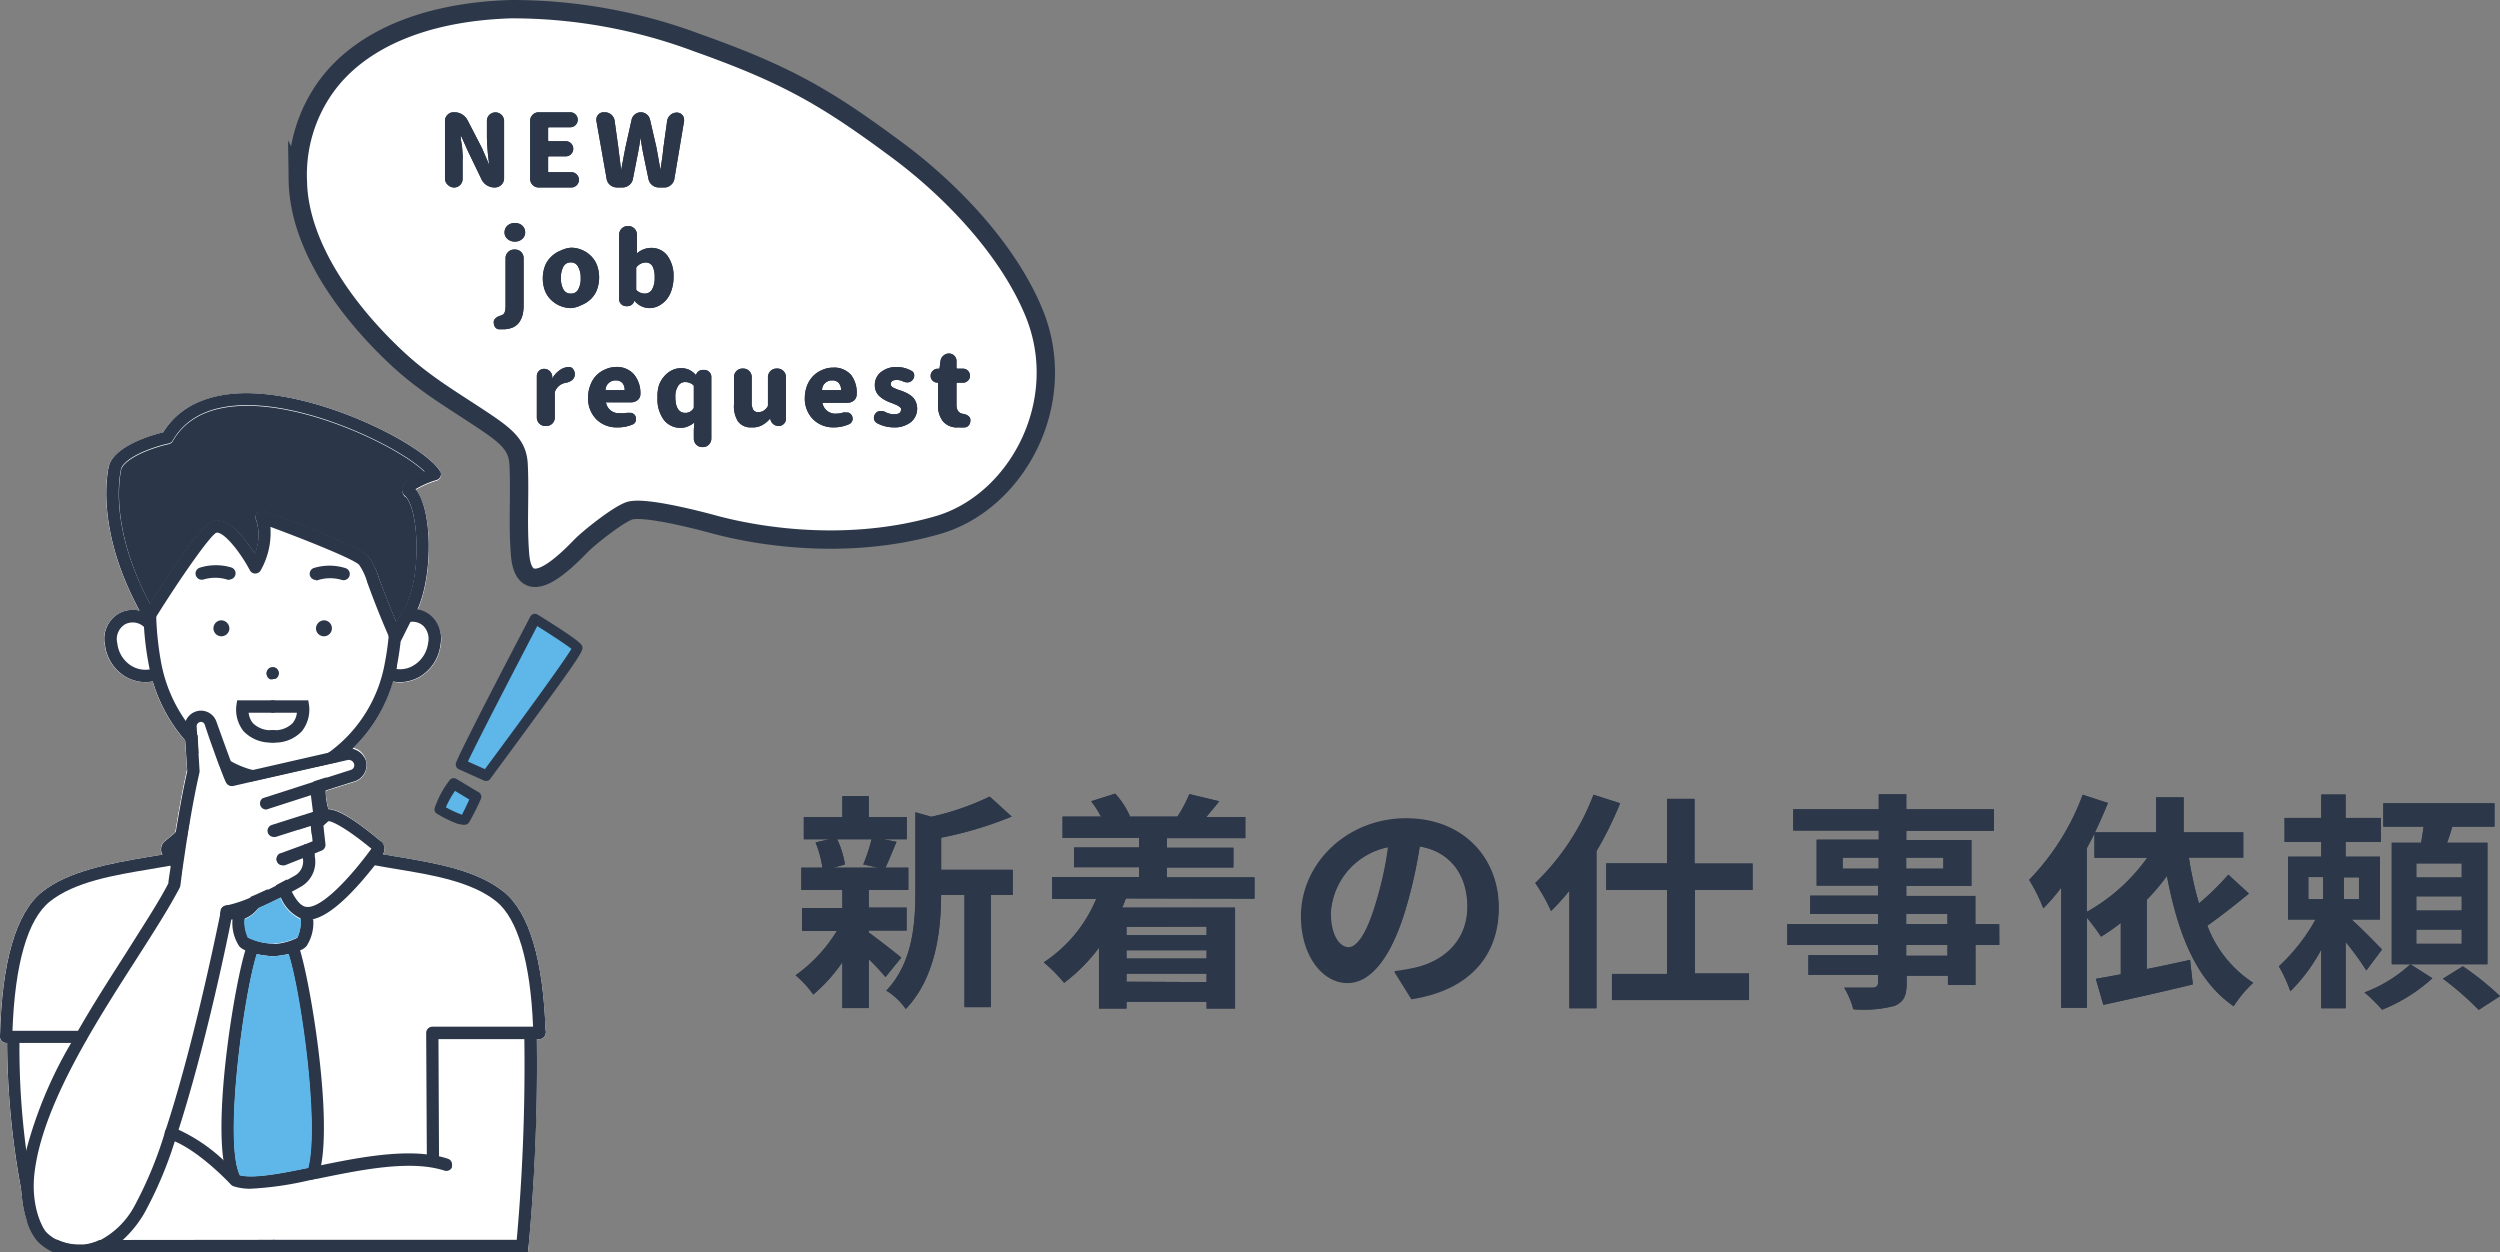 <svg xmlns="http://www.w3.org/2000/svg" viewBox="0 0 272.48 136.47"><rect x="0" y="0" width="272.48" height="136.47" fill="#808080" stroke="none"/><defs><style>.cls-1{fill:#2c384a;}.cls-2,.cls-4{fill:#fff;}.cls-2{fill-rule:evenodd;}.cls-3{fill:none;stroke:#2c384a;stroke-miterlimit:10;stroke-width:2px;}.cls-5{fill:#2b3749;}.cls-6{fill:#5eb7e8;}</style></defs><g id="レイヤー_2" data-name="レイヤー 2"><g id="レイヤー_1-2" data-name="レイヤー 1"><path class="cls-1" d="M94.69,101.64c.89.63,3,2.28,3.54,2.73l-1.72,2.12a24.09,24.09,0,0,0-1.82-1.95v5.33H91.81v-5a17.82,17.82,0,0,1-3.17,3.53,10.71,10.71,0,0,0-1.93-2.1,16.36,16.36,0,0,0,4.5-4.83h-3.8v-2.5h4.4V97H87.34V94.57h2.3a11.65,11.65,0,0,0-.75-2.75l1.52-.35h-2.8V89.05h4.2V86.77h2.88v2.28h4.14v2.42H96.26l1.45.28c-.45,1.07-.85,2.07-1.2,2.82H99V97H94.69v1.92h4.12v2.5H94.69ZM91.24,91.47a10,10,0,0,1,.85,2.75l-1.25.35h4.89l-1.64-.35A19.28,19.28,0,0,0,95,91.47Zm19.14,6.07H108v12.23h-2.88V97.54h-2.55c0,3.73-.55,9-3.85,12.43a6.85,6.85,0,0,0-2.12-2c2.87-3,3.17-7.3,3.17-10.75V88.55l1.73.47a28.85,28.85,0,0,0,6.37-2.2L110.26,89a40.82,40.82,0,0,1-7.68,2.3v3.5h7.8Z"/><path class="cls-1" d="M122.71,97.92c-.13.35-.25.67-.4,1h12.3v11h-3.1v-.73h-8.73v.73h-3v-6.63a18.91,18.91,0,0,1-3.8,3.83,16.69,16.69,0,0,0-2.22-2.23,15.22,15.22,0,0,0,5.72-6.92h-4.8V95.59h9.47V94.52h-7.09V92.37h7.09V91.32h-8.34V89H120a10.77,10.77,0,0,0-1.07-1.67l2.62-.83a9.41,9.41,0,0,1,1.6,2.45L123,89h5.5l-.17,0a13.88,13.88,0,0,0,1.3-2.45l3.25.78c-.5.65-1,1.22-1.4,1.72h4.25v2.3h-8.55v1.05h7.25v2.15h-7.25v1.07h9.55v2.33Zm.07,3.1v.9h8.73V101Zm8.73,2.55h-8.73v.9h8.73Zm0,3.47v-.92h-8.73V107Z"/><path class="cls-1" d="M153.83,108.92l-1.87-3a19,19,0,0,0,2.32-.4c3.2-.75,5.7-3.05,5.7-6.7,0-3.45-1.87-6-5.25-6.59a49.9,49.9,0,0,1-1.5,6.77c-1.5,5-3.64,8.15-6.37,8.15s-5.07-3-5.07-7.28c0-5.77,5-10.69,11.47-10.69,6.2,0,10.1,4.3,10.1,9.74C163.36,104.22,160.13,107.94,153.83,108.92Zm-6.87-5.6c1,0,2-1.58,3-4.95a37.41,37.41,0,0,0,1.32-6.05A7.86,7.86,0,0,0,145,99.57C145,102.09,146,103.32,147,103.32Z"/><path class="cls-1" d="M176.58,87.55A40,40,0,0,1,174,92.77v17.12h-2.95V97.07a24.27,24.27,0,0,1-2,2.22,19.23,19.23,0,0,0-1.72-3.05,26.25,26.25,0,0,0,6.35-9.62ZM184.73,97v9.1h5.9V109H175.69v-2.85h6V97h-6.62v-2.9h6.62V87.07h3v7.05h6.33V97Z"/><path class="cls-1" d="M217.91,103h-2.6v4.35h-3v-1h-4.5v.78c0,1.47-.35,2.07-1.32,2.5A13.35,13.35,0,0,1,202,110a9,9,0,0,0-1-2.35c1.2,0,2.67,0,3.07,0s.63-.17.63-.62v-.78h-7.6v-2.15h7.6V103h-9.9v-2.28h9.9V99.62h-7.4v-2h7.4v-1.1H198v-5h6.77v-1h-9.32V88.2h9.32V86.57h3V88.2h9.55v2.35h-9.55v1h7.1v5h-7.1v1.1h7.53v3.07h2.6Zm-13.15-8.32v-1.2h-3.92v1.2Zm3-1.2v1.2h4.05v-1.2Zm0,7.24h4.5V99.62h-4.5Zm4.5,2.28h-4.5v1.17h4.5Z"/><path class="cls-1" d="M245.11,97.39c-1.45,1.2-3.1,2.5-4.53,3.5a12.78,12.78,0,0,0,5,6.23,13.11,13.11,0,0,0-2.13,2.55c-4.07-2.8-6.07-7.88-7.27-14.2a22.9,22.9,0,0,1-2.2,2.6v7.55c1.52-.3,3.15-.65,4.72-1l.3,2.67c-3.4.83-7,1.63-9.75,2.23l-.82-2.83c.8-.15,1.72-.3,2.72-.5v-5.6a23.11,23.11,0,0,1-2.15,1.5,25.39,25.39,0,0,0-1.54-2.07v9.82h-2.8V96.74A21.82,21.82,0,0,1,222.71,99a19.08,19.08,0,0,0-1.55-3.1A26.51,26.51,0,0,0,227,86.62l2.75.9c-.42,1-.9,2.13-1.42,3.2H235V86.9h3v3.82h6.5v2.75h-5.93a38.51,38.51,0,0,0,1.1,5,29,29,0,0,0,3.2-3.14Zm-17.67,2a20.12,20.12,0,0,0,6.59-5.9h-5.75V90.85c-.27.55-.55,1.07-.84,1.6Z"/><path class="cls-1" d="M257.91,105.77a30.94,30.94,0,0,0-2.25-3.1v7.22H253v-6.4a19,19,0,0,1-3.37,4.55,15.93,15.93,0,0,0-1.25-2.72,20.37,20.37,0,0,0,4-5.1h-3V93.37H253v-1.6h-4V89.15h4V86.6h2.65v2.55h3.85v2.62h-3.85v1.6h3.75v6.85h-3.1c1.12,1,2.85,2.77,3.32,3.27ZM251.59,98h1.62V95.59h-1.62Zm5.52-2.38h-1.65V98h1.65Zm8,11a18.26,18.26,0,0,1-5.48,3.43,17.13,17.13,0,0,0-1.92-1.88,15.3,15.3,0,0,0,5-3.07Zm6-1.52H260.68V91.85h3.2c.1-.58.2-1.18.28-1.75h-4.4V87.55h12.12V90.1h-4.6c-.17.6-.37,1.2-.57,1.75h4.4Zm-2.8-11h-4.95v1.54h4.95Zm0,3.59h-4.95v1.55h4.95Zm0,3.63h-4.95v1.55h4.95Zm.12,4a32.09,32.09,0,0,1,4.05,3.25l-2.32,1.5a33.07,33.07,0,0,0-3.9-3.4Z"/><path class="cls-1" d="M94.69,101.64c.89.63,3,2.28,3.54,2.73l-1.72,2.12a24.09,24.09,0,0,0-1.82-1.95v5.33H91.81v-5a17.82,17.82,0,0,1-3.17,3.53,10.71,10.71,0,0,0-1.93-2.1,16.36,16.36,0,0,0,4.5-4.83h-3.8v-2.5h4.4V97H87.34V94.57h2.3a11.39,11.39,0,0,0-.75-2.75l1.52-.35h-2.8V89.05h4.2V86.77h2.88v2.28h4.14v2.42H96.26l1.45.28c-.45,1.07-.85,2.07-1.2,2.82H99V97H94.69v1.92h4.12v2.5H94.69ZM91.24,91.47a10,10,0,0,1,.85,2.75l-1.25.35h4.89l-1.64-.35A19.28,19.28,0,0,0,95,91.47Zm19.14,6.07H108v12.23h-2.88V97.54h-2.55c0,3.73-.55,9-3.85,12.43a6.85,6.85,0,0,0-2.12-2c2.87-3,3.17-7.3,3.17-10.75V88.52l1.75.5a28.47,28.47,0,0,0,6.35-2.2L110.26,89a40.82,40.82,0,0,1-7.68,2.3v3.5h7.8Z"/><path class="cls-1" d="M122.71,97.92c-.13.35-.25.67-.4,1h12.3v11h-3.1v-.73h-8.73v.73h-3v-6.63a18.91,18.91,0,0,1-3.8,3.83,16.69,16.69,0,0,0-2.22-2.23,15.22,15.22,0,0,0,5.72-6.92h-4.8V95.59h9.47V94.52h-7.09V92.37h7.09V91.32h-8.34V89H120a10.77,10.77,0,0,0-1.07-1.67l2.62-.83a8.94,8.94,0,0,1,1.6,2.45L123,89h5.5l-.17,0a13.88,13.88,0,0,0,1.3-2.45l3.25.78c-.5.65-1,1.22-1.4,1.72h4.25v2.3h-8.55v1.05h7.25v2.15h-7.25v1.07h9.55v2.33Zm.07,3.1v.9h8.73V101Zm8.73,2.55h-8.73v.9h8.73Zm0,3.47v-.92h-8.73V107Z"/><path class="cls-1" d="M152,105.84a22.26,22.26,0,0,0,2.3-.4c3.17-.75,5.62-3,5.62-6.62,0-3.43-1.85-6-5.17-6.55A53.6,53.6,0,0,1,153.23,99c-1.47,5-3.62,8.05-6.32,8.05s-5-3-5-7.2c0-5.69,5-10.59,11.4-10.59,6.12,0,10,4.27,10,9.67,0,5.2-3.2,8.9-9.45,9.85ZM150,98.34a38.87,38.87,0,0,0,1.33-6,7.75,7.75,0,0,0-6.27,7.17c0,2.5,1,3.72,1.92,3.72S149,101.69,150,98.34Z"/><path class="cls-1" d="M176.58,87.55A40,40,0,0,1,174,92.77v17.12h-2.95V97.07a24.27,24.27,0,0,1-2,2.22,19.23,19.23,0,0,0-1.72-3.05,26.25,26.25,0,0,0,6.35-9.62ZM184.73,97v9.1h5.9V109H175.69v-2.85h6V97h-6.62v-2.9h6.62V87.07h3v7.05h6.33V97Z"/><path class="cls-1" d="M217.91,103h-2.6v4.35h-3v-1h-4.5v.78c0,1.47-.35,2.07-1.32,2.5A13.35,13.35,0,0,1,202,110a9,9,0,0,0-1-2.35c1.2,0,2.67,0,3.07,0s.63-.17.63-.62v-.78h-7.6v-2.15h7.6V103h-9.9v-2.28h9.9V99.62h-7.4v-2h7.4v-1.1H198v-5h6.77v-1h-9.32V88.2h9.32V86.57h3V88.2h9.55v2.35h-9.55v1h7.1v5h-7.1v1.1h7.53v3.07h2.6Zm-13.15-8.32v-1.2h-3.92v1.2Zm3-1.2v1.2h4.05v-1.2Zm0,7.24h4.5V99.62h-4.5Zm4.5,2.28h-4.5v1.17h4.5Z"/><path class="cls-1" d="M245.11,97.39c-1.45,1.2-3.1,2.5-4.53,3.5a12.78,12.78,0,0,0,5,6.23,13.11,13.11,0,0,0-2.13,2.55c-4.07-2.8-6.07-7.88-7.27-14.2a22.9,22.9,0,0,1-2.2,2.6v7.55c1.52-.3,3.15-.65,4.72-1l.3,2.67c-3.37.83-7,1.63-9.75,2.23l-.82-2.83c.8-.15,1.72-.3,2.72-.5v-5.6a23.11,23.11,0,0,1-2.15,1.5,25.39,25.39,0,0,0-1.54-2.07v9.82h-2.8V96.74A21.82,21.82,0,0,1,222.71,99a19.08,19.08,0,0,0-1.55-3.1A26.51,26.51,0,0,0,227,86.62l2.75.9c-.42,1-.9,2.13-1.42,3.2H235V86.9h3v3.82h6.5v2.75h-5.93a38.51,38.51,0,0,0,1.1,5,29,29,0,0,0,3.2-3.14Zm-17.67,2a20.12,20.12,0,0,0,6.59-5.9h-5.75V90.85c-.27.55-.55,1.07-.84,1.6Z"/><path class="cls-1" d="M257.91,105.77a30.94,30.94,0,0,0-2.25-3.1v7.22H253v-6.4a19,19,0,0,1-3.37,4.55,15.93,15.93,0,0,0-1.25-2.72,20.37,20.37,0,0,0,4-5.1h-3V93.37H253v-1.6h-4V89.15h4V86.6h2.65v2.55h3.85v2.62h-3.85v1.6h3.75v6.85h-3.1c1.12,1,2.85,2.77,3.32,3.27ZM251.59,98h1.62V95.59h-1.62Zm5.52-2.38h-1.65V98h1.65Zm8,11a18.26,18.26,0,0,1-5.48,3.43,17.13,17.13,0,0,0-1.92-1.88,15.3,15.3,0,0,0,5-3.07Zm6-1.52H260.68V91.85h3.2c.1-.58.2-1.18.28-1.75h-4.4V87.55h12.12V90.1h-4.6c-.17.6-.37,1.2-.57,1.75h4.4Zm-2.8-11h-4.95v1.54h4.95Zm0,3.59h-4.95v1.55h4.95Zm0,3.63h-4.95v1.55h4.95Zm.12,4a32.09,32.09,0,0,1,4.05,3.25l-2.32,1.5a33.07,33.07,0,0,0-3.9-3.4Z"/><path class="cls-2" d="M55.69,1A57.57,57.57,0,0,1,76.05,4.68c9.89,3.51,14.19,6.08,21.83,11.75,5.61,4.17,12,10.68,14.88,17.8,3.9,9.76-2,20.54-10.55,23-11.39,3.28-22.16.53-24.35-.06-1.31-.36-7.5-2-9.22-1.51-1.26.4-4.52,3-5.33,3.85-2.08,2.14-6.22,6.11-6.63.89-.27-3.4,0-6.28-.15-9.69-.08-2-1.06-3-3.64-4.73-3.2-2.15-6.33-3.94-9.24-6.59-5.06-4.61-11.08-12.1-11.19-19.73a16.43,16.43,0,0,1,3.1-10.25C39,4.67,45.69,1.31,55.69,1"/><path class="cls-3" d="M55.69,1A57.57,57.57,0,0,1,76.05,4.68c9.89,3.51,14.19,6.08,21.83,11.75,5.61,4.17,12,10.68,14.88,17.8,3.9,9.76-2,20.54-10.55,23-11.39,3.28-22.16.53-24.35-.06-1.31-.36-7.5-2-9.22-1.51-1.26.4-4.52,3-5.33,3.85-2.08,2.14-6.22,6.11-6.63.89-.27-3.4,0-6.28-.15-9.69-.08-2-1.06-3-3.64-4.73-3.2-2.15-6.33-3.94-9.24-6.59-5.06-4.61-11.08-12.1-11.19-19.73a16.43,16.43,0,0,1,3.1-10.25C39,4.67,45.69,1.31,55.69,1Z"/><path class="cls-1" d="M48.5,19.49V13.18a.9.9,0,0,1,.27-.66.87.87,0,0,1,.66-.28h.13a1.49,1.49,0,0,1,.8.23,1.59,1.59,0,0,1,.58.6l1.6,3.09L53.33,18s0,0,0,0,0,0,0,0a25.29,25.29,0,0,1-.26-3V13.18a.9.9,0,0,1,.27-.66.94.94,0,0,1,1.6.66v6.31a1,1,0,0,1-.94.94h-.13a1.55,1.55,0,0,1-1.36-.83L51,16.47l-.79-1.76a0,0,0,0,0,0,0,0,0,0,0,0,0,0c0,.12,0,.41.09.88s.09.87.12,1.2,0,.63,0,.92v1.78a.93.93,0,0,1-1.6.66A.9.9,0,0,1,48.5,19.49Z"/><path class="cls-1" d="M58.71,20.43a.87.87,0,0,1-.66-.28.9.9,0,0,1-.27-.66V13.18a.9.9,0,0,1,.27-.66.87.87,0,0,1,.66-.28h3.45a.78.78,0,0,1,.57.24.8.8,0,0,1,.24.58.82.82,0,0,1-.81.81H59.85a.1.1,0,0,0-.11.11v1.3a.1.1,0,0,0,.11.11h1.82a.78.78,0,0,1,.57.24.81.81,0,0,1,.24.59.82.82,0,0,1-.81.82H59.85a.1.1,0,0,0-.11.11v1.52c0,.07,0,.1.11.1h2.42a.78.78,0,0,1,.58.24.82.82,0,0,1,0,1.18.78.78,0,0,1-.58.24Z"/><path class="cls-1" d="M67.23,20.43a1.12,1.12,0,0,1-.72-.26,1.07,1.07,0,0,1-.39-.67L65,13.17c0-.06,0-.12,0-.17a.72.72,0,0,1,.19-.48.73.73,0,0,1,.59-.28h.15a1.06,1.06,0,0,1,.7.26,1.09,1.09,0,0,1,.36.67l.39,2.8.32,2.58,0,0s0,0,0,0c.15-.82.31-1.68.49-2.58l.65-2.92a1,1,0,0,1,.36-.58,1,1,0,0,1,.65-.23,1,1,0,0,1,.64.23,1,1,0,0,1,.36.58L71.53,16c.06.31.15.77.25,1.36s.18,1,.22,1.21a0,0,0,0,0,0,0s0,0,0,0c0-.33.1-.79.18-1.38s.11-1,.14-1.19l.39-2.8a1.07,1.07,0,0,1,1.07-.93.78.78,0,0,1,.6.28.79.79,0,0,1,.18.5.76.76,0,0,1,0,.15L73.5,19.5a1.06,1.06,0,0,1-.38.66,1,1,0,0,1-.71.27h-.6a1.12,1.12,0,0,1-.73-.26,1.14,1.14,0,0,1-.4-.66l-.55-2.65c-.13-.62-.23-1.25-.31-1.87,0,0,0,0,0,0a0,0,0,0,0,0,0c-.15,1-.26,1.59-.32,1.87l-.52,2.65a1.09,1.09,0,0,1-.4.66,1.12,1.12,0,0,1-.72.26Z"/><path class="cls-1" d="M54.79,35.89l-.4,0a.57.57,0,0,1-.46-.29.83.83,0,0,1-.11-.4.68.68,0,0,1,0-.19.54.54,0,0,1,.19-.31,1.18,1.18,0,0,1,.3-.21l.4-.15c.26-.09.39-.4.39-.94V28.13a.94.94,0,0,1,.28-.66.9.9,0,0,1,.66-.27h.1a.9.9,0,0,1,.66.27.93.93,0,0,1,.27.66v5.18a4.22,4.22,0,0,1-.11,1,2.65,2.65,0,0,1-.37.82,1.79,1.79,0,0,1-.72.57A2.86,2.86,0,0,1,54.79,35.89Zm1.33-9.56a1.16,1.16,0,0,1-.81-.29.91.91,0,0,1-.32-.71,1,1,0,0,1,.32-.74,1.16,1.16,0,0,1,.81-.28,1.13,1.13,0,0,1,.8.28,1,1,0,0,1,.32.74.91.91,0,0,1-.32.71A1.14,1.14,0,0,1,56.12,26.33Z"/><path class="cls-1" d="M62.23,33.58a3.14,3.14,0,0,1-2.13-.86,2.87,2.87,0,0,1-.69-1,3.93,3.93,0,0,1,0-2.76,2.87,2.87,0,0,1,.69-1,2.92,2.92,0,0,1,1-.64A3,3,0,0,1,62.23,27a2.93,2.93,0,0,1,1.14.22,3,3,0,0,1,1,.64,2.85,2.85,0,0,1,.68,1,3.93,3.93,0,0,1,0,2.76,2.85,2.85,0,0,1-.68,1,3.16,3.16,0,0,1-1,.63A2.94,2.94,0,0,1,62.23,33.58Zm0-1.58a.85.85,0,0,0,.79-.45,2.39,2.39,0,0,0,.27-1.25A2.44,2.44,0,0,0,63,29.05a.85.85,0,0,0-.79-.45.87.87,0,0,0-.8.45,2.44,2.44,0,0,0-.27,1.25,2.39,2.39,0,0,0,.27,1.25A.87.87,0,0,0,62.23,32Z"/><path class="cls-1" d="M70.74,33.58a2.14,2.14,0,0,1-1.6-.81h0s0,0,0,0l0,0a.73.73,0,0,1-.27.43.76.76,0,0,1-.48.17h-.15a.74.74,0,0,1-.54-.23.73.73,0,0,1-.22-.53V25.58a.94.94,0,0,1,.93-.94h.08a.87.87,0,0,1,.66.28.9.9,0,0,1,.27.66v1.17l0,.82a0,0,0,0,0,0,.05h0a2.35,2.35,0,0,1,1.53-.6,2.15,2.15,0,0,1,1.8.86,3.73,3.73,0,0,1,.66,2.31,4.33,4.33,0,0,1-.22,1.43,2.94,2.94,0,0,1-.59,1.08,2.88,2.88,0,0,1-.84.65A2.27,2.27,0,0,1,70.74,33.58ZM70.28,32a.91.91,0,0,0,.78-.43,2.44,2.44,0,0,0,.29-1.32A2.47,2.47,0,0,0,71.11,29a.85.85,0,0,0-.77-.39,1.32,1.32,0,0,0-.92.45.26.26,0,0,0-.08.19v2.26a.2.2,0,0,0,.09.17A1.32,1.32,0,0,0,70.28,32Z"/><path class="cls-1" d="M59.44,46.43a.9.9,0,0,1-.66-.27.93.93,0,0,1-.27-.66V41a.79.79,0,0,1,.79-.8.9.9,0,0,1,.89.79l0,.28s0,0,0,0,0,0,0,0a2.54,2.54,0,0,1,.76-.88A1.8,1.8,0,0,1,62,40h0a.55.55,0,0,1,.5.29.85.85,0,0,1,.15.48.81.81,0,0,1-.37.71,1.59,1.59,0,0,1-.67.25,1.52,1.52,0,0,0-1.14,1,.45.45,0,0,0,0,.2V45.5a.92.92,0,0,1-.93.93Z"/><path class="cls-1" d="M67.31,46.58A3.11,3.11,0,0,1,65,45.7a3.19,3.19,0,0,1-.9-2.39,3.56,3.56,0,0,1,.26-1.37A2.88,2.88,0,0,1,66,40.25,2.78,2.78,0,0,1,67.1,40a2.46,2.46,0,0,1,2,.81,3.22,3.22,0,0,1,.7,2.14.85.85,0,0,1-.3.65,1.07,1.07,0,0,1-.72.25H66.13a.1.1,0,0,0-.07,0,.06.06,0,0,0,0,.07,1.4,1.4,0,0,0,1.53,1.11A2.18,2.18,0,0,0,68.3,45a.86.86,0,0,1,.28,0l.25,0a.73.73,0,0,1,.41.32.9.9,0,0,1,.08.36.73.73,0,0,1-.08.33.6.6,0,0,1-.26.24A4,4,0,0,1,67.31,46.58ZM66,42.52s0,0,0,0a.05.05,0,0,0,.06,0H68a.09.09,0,0,0,.08,0,.14.14,0,0,0,0-.07,1.11,1.11,0,0,0-.26-.73,1,1,0,0,0-.72-.26,1.06,1.06,0,0,0-.71.25A1,1,0,0,0,66,42.52Z"/><path class="cls-1" d="M76.55,48.73a.9.9,0,0,1-.66-.27.93.93,0,0,1-.27-.66v-.93l.06-.83a.05.05,0,0,0,0,0s0,0,0,0a2.35,2.35,0,0,1-.7.43,1.91,1.91,0,0,1-.75.16,2.28,2.28,0,0,1-1.88-.87,3.8,3.8,0,0,1-.69-2.4A4.08,4.08,0,0,1,71.82,42a3,3,0,0,1,.59-1,2.65,2.65,0,0,1,.82-.64,2.19,2.19,0,0,1,1-.23,2.08,2.08,0,0,1,.89.18,2.42,2.42,0,0,1,.74.58s0,0,0,0,0,0,0,0v0a.71.71,0,0,1,.27-.41.7.7,0,0,1,.46-.16h.18a.74.74,0,0,1,.54.23.73.73,0,0,1,.22.54V47.8a.93.93,0,0,1-.27.66.9.9,0,0,1-.66.27ZM74.68,45a1,1,0,0,0,.87-.44.28.28,0,0,0,.07-.19V42.11a.2.2,0,0,0-.09-.17,1.36,1.36,0,0,0-.88-.3.89.89,0,0,0-.74.42,2.11,2.11,0,0,0-.3,1.23C73.61,44.43,74,45,74.68,45Z"/><path class="cls-1" d="M81.9,46.58a1.67,1.67,0,0,1-1.47-.66A3.13,3.13,0,0,1,80,44.05V41.1a.93.93,0,0,1,.27-.66.9.9,0,0,1,.66-.27H81a.92.92,0,0,1,.93.93v2.7a1.63,1.63,0,0,0,.17.87.6.6,0,0,0,.55.25,1.13,1.13,0,0,0,.54-.13,1.63,1.63,0,0,0,.45-.43.32.32,0,0,0,.06-.2V41.1a.94.94,0,0,1,.28-.66.9.9,0,0,1,.66-.27h.08a.92.92,0,0,1,.94.93v4.54a.77.77,0,0,1-.23.56.79.79,0,0,1-.57.23h0a.87.87,0,0,1-.59-.22.88.88,0,0,1-.31-.55v-.07l0,0,0,0a3,3,0,0,1-.88.74A2.13,2.13,0,0,1,81.9,46.58Z"/><path class="cls-1" d="M90.9,46.58a3.11,3.11,0,0,1-2.28-.88,3.19,3.19,0,0,1-.9-2.39A3.75,3.75,0,0,1,88,41.94a3.11,3.11,0,0,1,.67-1,3.06,3.06,0,0,1,1-.64,2.78,2.78,0,0,1,1.1-.23,2.44,2.44,0,0,1,2,.81A3.18,3.18,0,0,1,93.37,43a.85.85,0,0,1-.3.65,1.07,1.07,0,0,1-.72.25H89.72a.1.1,0,0,0-.07,0,.11.11,0,0,0,0,.07,1.42,1.42,0,0,0,1.54,1.11,2.27,2.27,0,0,0,.72-.12.86.86,0,0,1,.28,0l.25,0a.71.71,0,0,1,.4.32.77.77,0,0,1,.09.36.63.63,0,0,1-.09.33.58.58,0,0,1-.25.24A4,4,0,0,1,90.9,46.58Zm-1.3-4.06s0,0,0,0a.08.08,0,0,0,.07,0h1.92a.1.1,0,0,0,.08,0,.14.14,0,0,0,0-.07,1.12,1.12,0,0,0-.27-.73.94.94,0,0,0-.71-.26,1.06,1.06,0,0,0-.71.25A1,1,0,0,0,89.6,42.52Z"/><path class="cls-1" d="M97.38,46.58a3.84,3.84,0,0,1-1.79-.46.66.66,0,0,1-.34-.59.68.68,0,0,1,.15-.43.69.69,0,0,1,.48-.3h.17a.91.91,0,0,1,.41.09,2,2,0,0,0,1,.26c.49,0,.74-.16.74-.49a.4.4,0,0,0,0-.15.42.42,0,0,0-.11-.13l-.15-.11a.71.71,0,0,0-.2-.11l-.22-.1-.27-.11-.26-.1a3.48,3.48,0,0,1-.58-.27,3,3,0,0,1-.51-.36,1.58,1.58,0,0,1-.4-.52,1.54,1.54,0,0,1-.15-.68A1.75,1.75,0,0,1,96,40.57,2.65,2.65,0,0,1,97.71,40a3.31,3.31,0,0,1,1.62.41.53.53,0,0,1,.31.44.52.52,0,0,1,0,.11.6.6,0,0,1-.16.42.67.67,0,0,1-.48.29.57.57,0,0,1-.18,0,1,1,0,0,1-.4-.1,1.59,1.59,0,0,0-.66-.16c-.45,0-.67.15-.67.45a.5.5,0,0,0,0,.12.3.3,0,0,0,.07.1l.08.09a.36.36,0,0,0,.12.08l.15.07.18.08.18.07.21.07.21.07a6,6,0,0,1,.6.26,3.06,3.06,0,0,1,.52.36,1.42,1.42,0,0,1,.39.54A1.91,1.91,0,0,1,99.29,46,2.88,2.88,0,0,1,97.38,46.58Z"/><path class="cls-1" d="M104.46,46.58a2,2,0,0,1-1.68-.65,2.76,2.76,0,0,1-.54-1.82V41.79c0-.06,0-.09-.08-.09h0a.69.69,0,0,1-.51-.21.73.73,0,0,1-.22-.52.79.79,0,0,1,.73-.78h.13c.07,0,.12,0,.12-.11l.1-.74a.86.86,0,0,1,.31-.57.87.87,0,0,1,.61-.24.8.8,0,0,1,.58.24.78.78,0,0,1,.24.58v.72a.1.1,0,0,0,.11.11h.6a.77.77,0,0,1,.76.77.7.7,0,0,1-.23.54.73.73,0,0,1-.53.22h-.6a.1.1,0,0,0-.11.11v2.28c0,.58.22.9.65,1a1.28,1.28,0,0,1,.57.19.6.6,0,0,1,.29.41.55.55,0,0,1,0,.18.79.79,0,0,1-.11.39.64.64,0,0,1-.45.31A5.81,5.81,0,0,1,104.46,46.58Z"/><path class="cls-1" d="M48.5,19.49V13.18a.9.9,0,0,1,.27-.66.87.87,0,0,1,.66-.28h.13a1.49,1.49,0,0,1,.8.23,1.59,1.59,0,0,1,.58.6l1.6,3.09L53.33,18s0,0,0,0,0,0,0,0a25.29,25.29,0,0,1-.26-3V13.18a.9.9,0,0,1,.27-.66.94.94,0,0,1,1.6.66v6.31a1,1,0,0,1-.94.94h-.13a1.55,1.55,0,0,1-1.36-.83L51,16.47l-.79-1.76a0,0,0,0,0,0,0,0,0,0,0,0,0,0c0,.12,0,.41.09.88s.09.87.12,1.2,0,.63,0,.92v1.78a.93.93,0,0,1-1.6.66A.9.9,0,0,1,48.5,19.49Z"/><path class="cls-1" d="M58.71,20.43a.87.87,0,0,1-.66-.28.9.9,0,0,1-.27-.66V13.18a.9.9,0,0,1,.27-.66.87.87,0,0,1,.66-.28h3.45a.78.78,0,0,1,.57.24.8.8,0,0,1,.24.58.82.82,0,0,1-.81.81H59.85a.1.1,0,0,0-.11.11v1.3a.1.1,0,0,0,.11.11h1.82a.78.78,0,0,1,.57.24.81.81,0,0,1,.24.59.82.82,0,0,1-.81.82H59.85a.1.1,0,0,0-.11.11v1.52c0,.07,0,.1.11.1h2.42a.78.78,0,0,1,.58.24.82.82,0,0,1,0,1.18.78.78,0,0,1-.58.24Z"/><path class="cls-1" d="M67.23,20.43a1.12,1.12,0,0,1-.72-.26,1.07,1.07,0,0,1-.39-.67L65,13.17c0-.06,0-.12,0-.17a.72.72,0,0,1,.19-.48.73.73,0,0,1,.59-.28h.15a1.06,1.06,0,0,1,.7.26,1.09,1.09,0,0,1,.36.67l.39,2.8.32,2.58,0,0s0,0,0,0c.15-.82.31-1.68.49-2.58l.65-2.92a1,1,0,0,1,.36-.58,1,1,0,0,1,.65-.23,1,1,0,0,1,.64.23,1,1,0,0,1,.36.58L71.53,16c.06.31.15.77.25,1.36s.18,1,.22,1.21a0,0,0,0,0,0,0s0,0,0,0c0-.33.1-.79.18-1.38s.11-1,.14-1.19l.39-2.8a1.07,1.07,0,0,1,1.07-.93.78.78,0,0,1,.6.28.79.79,0,0,1,.18.5.76.76,0,0,1,0,.15L73.5,19.5a1.06,1.06,0,0,1-.38.66,1,1,0,0,1-.71.27h-.6a1.12,1.12,0,0,1-.73-.26,1.14,1.14,0,0,1-.4-.66l-.55-2.65c-.13-.62-.23-1.25-.31-1.87,0,0,0,0,0,0a0,0,0,0,0,0,0c-.15,1-.26,1.59-.32,1.87l-.52,2.65a1.09,1.09,0,0,1-.4.66,1.12,1.12,0,0,1-.72.26Z"/><path class="cls-1" d="M54.79,35.89l-.4,0a.57.57,0,0,1-.46-.29.83.83,0,0,1-.11-.4.68.68,0,0,1,0-.19.54.54,0,0,1,.19-.31,1.18,1.18,0,0,1,.3-.21l.4-.15c.26-.09.39-.4.39-.94V28.13a.94.94,0,0,1,.28-.66.9.9,0,0,1,.66-.27h.1a.9.9,0,0,1,.66.27.93.93,0,0,1,.27.66v5.18a4.22,4.22,0,0,1-.11,1,2.65,2.65,0,0,1-.37.82,1.79,1.79,0,0,1-.72.57A2.86,2.86,0,0,1,54.79,35.89Zm1.33-9.56a1.16,1.16,0,0,1-.81-.29.91.91,0,0,1-.32-.71,1,1,0,0,1,.32-.74,1.16,1.16,0,0,1,.81-.28,1.13,1.13,0,0,1,.8.28,1,1,0,0,1,.32.74.91.91,0,0,1-.32.71A1.14,1.14,0,0,1,56.12,26.33Z"/><path class="cls-1" d="M62.23,33.58a3.14,3.14,0,0,1-2.13-.86,2.87,2.87,0,0,1-.69-1,3.93,3.93,0,0,1,0-2.76,2.87,2.87,0,0,1,.69-1,2.92,2.92,0,0,1,1-.64A3,3,0,0,1,62.23,27a2.93,2.93,0,0,1,1.14.22,3,3,0,0,1,1,.64,2.85,2.85,0,0,1,.68,1,3.93,3.93,0,0,1,0,2.76,2.85,2.85,0,0,1-.68,1,3.16,3.16,0,0,1-1,.63A2.94,2.94,0,0,1,62.23,33.58Zm0-1.58a.85.85,0,0,0,.79-.45,2.39,2.39,0,0,0,.27-1.25A2.44,2.44,0,0,0,63,29.05a.85.85,0,0,0-.79-.45.87.87,0,0,0-.8.45,2.44,2.44,0,0,0-.27,1.25,2.39,2.39,0,0,0,.27,1.25A.87.87,0,0,0,62.23,32Z"/><path class="cls-1" d="M70.74,33.58a2.14,2.14,0,0,1-1.6-.81h0s0,0,0,0l0,0a.73.73,0,0,1-.27.43.76.76,0,0,1-.48.17h-.15a.74.74,0,0,1-.54-.23.73.73,0,0,1-.22-.53V25.58a.94.94,0,0,1,.93-.94h.08a.87.87,0,0,1,.66.28.9.9,0,0,1,.27.66v1.17l0,.82a0,0,0,0,0,0,.05h0a2.35,2.35,0,0,1,1.53-.6,2.15,2.15,0,0,1,1.8.86,3.73,3.73,0,0,1,.66,2.31,4.33,4.33,0,0,1-.22,1.43,2.94,2.94,0,0,1-.59,1.08,2.88,2.88,0,0,1-.84.65A2.27,2.27,0,0,1,70.74,33.58ZM70.28,32a.91.91,0,0,0,.78-.43,2.44,2.44,0,0,0,.29-1.32A2.47,2.47,0,0,0,71.11,29a.85.85,0,0,0-.77-.39,1.32,1.32,0,0,0-.92.45.26.26,0,0,0-.08.19v2.26a.2.2,0,0,0,.09.17A1.32,1.32,0,0,0,70.28,32Z"/><path class="cls-1" d="M59.44,46.43a.9.9,0,0,1-.66-.27.93.93,0,0,1-.27-.66V41a.79.79,0,0,1,.79-.8.9.9,0,0,1,.89.79l0,.28s0,0,0,0,0,0,0,0a2.54,2.54,0,0,1,.76-.88A1.8,1.8,0,0,1,62,40h0a.55.55,0,0,1,.5.29.85.85,0,0,1,.15.48.81.81,0,0,1-.37.71,1.59,1.59,0,0,1-.67.25,1.52,1.52,0,0,0-1.14,1,.45.45,0,0,0,0,.2V45.5a.92.92,0,0,1-.93.93Z"/><path class="cls-1" d="M67.31,46.58A3.11,3.11,0,0,1,65,45.7a3.19,3.19,0,0,1-.9-2.39,3.56,3.56,0,0,1,.26-1.37A2.88,2.88,0,0,1,66,40.25,2.78,2.78,0,0,1,67.1,40a2.46,2.46,0,0,1,2,.81,3.22,3.22,0,0,1,.7,2.14.85.85,0,0,1-.3.65,1.07,1.07,0,0,1-.72.25H66.13a.1.1,0,0,0-.07,0,.06.06,0,0,0,0,.07,1.4,1.4,0,0,0,1.53,1.11A2.18,2.18,0,0,0,68.3,45a.86.86,0,0,1,.28,0l.25,0a.73.73,0,0,1,.41.32.9.9,0,0,1,.08.36.73.73,0,0,1-.08.33.6.6,0,0,1-.26.24A4,4,0,0,1,67.31,46.58ZM66,42.52s0,0,0,0a.05.05,0,0,0,.06,0H68a.09.09,0,0,0,.08,0,.14.14,0,0,0,0-.07,1.11,1.11,0,0,0-.26-.73,1,1,0,0,0-.72-.26,1.06,1.06,0,0,0-.71.25A1,1,0,0,0,66,42.52Z"/><path class="cls-1" d="M76.55,48.73a.9.9,0,0,1-.66-.27.93.93,0,0,1-.27-.66v-.93l.06-.83a.05.05,0,0,0,0,0s0,0,0,0a2.35,2.35,0,0,1-.7.43,1.91,1.91,0,0,1-.75.16,2.28,2.28,0,0,1-1.88-.87,3.8,3.8,0,0,1-.69-2.4A4.08,4.08,0,0,1,71.82,42a3,3,0,0,1,.59-1,2.65,2.65,0,0,1,.82-.64,2.19,2.19,0,0,1,1-.23,2.08,2.08,0,0,1,.89.18,2.42,2.42,0,0,1,.74.58s0,0,0,0,0,0,0,0v0a.71.71,0,0,1,.27-.41.7.7,0,0,1,.46-.16h.18a.74.74,0,0,1,.54.23.73.73,0,0,1,.22.54V47.8a.93.93,0,0,1-.27.66.9.9,0,0,1-.66.27ZM74.68,45a1,1,0,0,0,.87-.44.28.28,0,0,0,.07-.19V42.11a.2.2,0,0,0-.09-.17,1.36,1.36,0,0,0-.88-.3.89.89,0,0,0-.74.42,2.11,2.11,0,0,0-.3,1.23C73.61,44.43,74,45,74.68,45Z"/><path class="cls-1" d="M81.9,46.58a1.67,1.67,0,0,1-1.47-.66A3.13,3.13,0,0,1,80,44.05V41.1a.93.93,0,0,1,.27-.66.9.9,0,0,1,.66-.27H81a.92.92,0,0,1,.93.93v2.7a1.63,1.63,0,0,0,.17.87.6.6,0,0,0,.55.25,1.13,1.13,0,0,0,.54-.13,1.63,1.63,0,0,0,.45-.43.32.32,0,0,0,.06-.2V41.1a.94.94,0,0,1,.28-.66.9.9,0,0,1,.66-.27h.08a.92.92,0,0,1,.94.93v4.54a.77.77,0,0,1-.23.56.79.79,0,0,1-.57.23h0a.87.87,0,0,1-.59-.22.88.88,0,0,1-.31-.55v-.07l0,0,0,0a3,3,0,0,1-.88.74A2.13,2.13,0,0,1,81.9,46.58Z"/><path class="cls-1" d="M90.9,46.58a3.11,3.11,0,0,1-2.28-.88,3.19,3.19,0,0,1-.9-2.39A3.75,3.75,0,0,1,88,41.94a3.11,3.11,0,0,1,.67-1,3.06,3.06,0,0,1,1-.64,2.78,2.78,0,0,1,1.1-.23,2.44,2.44,0,0,1,2,.81A3.18,3.18,0,0,1,93.37,43a.85.85,0,0,1-.3.65,1.07,1.07,0,0,1-.72.25H89.72a.1.1,0,0,0-.07,0,.11.11,0,0,0,0,.07,1.42,1.42,0,0,0,1.54,1.11,2.27,2.27,0,0,0,.72-.12.86.86,0,0,1,.28,0l.25,0a.71.71,0,0,1,.4.32.77.77,0,0,1,.09.36.63.63,0,0,1-.09.33.58.58,0,0,1-.25.24A4,4,0,0,1,90.9,46.58Zm-1.3-4.06s0,0,0,0a.08.08,0,0,0,.07,0h1.92a.1.1,0,0,0,.08,0,.14.14,0,0,0,0-.07,1.12,1.12,0,0,0-.27-.73.94.94,0,0,0-.71-.26,1.06,1.06,0,0,0-.71.25A1,1,0,0,0,89.6,42.52Z"/><path class="cls-1" d="M97.38,46.58a3.84,3.84,0,0,1-1.79-.46.66.66,0,0,1-.34-.59.68.68,0,0,1,.15-.43.69.69,0,0,1,.48-.3h.17a.91.91,0,0,1,.41.09,2,2,0,0,0,1,.26c.49,0,.74-.16.74-.49a.4.4,0,0,0,0-.15.42.42,0,0,0-.11-.13l-.15-.11a.71.71,0,0,0-.2-.11l-.22-.1-.27-.11-.26-.1a3.48,3.48,0,0,1-.58-.27,3,3,0,0,1-.51-.36,1.58,1.58,0,0,1-.4-.52,1.54,1.54,0,0,1-.15-.68A1.75,1.75,0,0,1,96,40.57,2.65,2.65,0,0,1,97.71,40a3.31,3.31,0,0,1,1.62.41.53.53,0,0,1,.31.44.52.52,0,0,1,0,.11.6.6,0,0,1-.16.42.67.67,0,0,1-.48.29.57.57,0,0,1-.18,0,1,1,0,0,1-.4-.1,1.59,1.59,0,0,0-.66-.16c-.45,0-.67.15-.67.45a.5.5,0,0,0,0,.12.3.3,0,0,0,.07.1l.08.09a.36.36,0,0,0,.12.08l.15.07.18.08.18.07.21.07.21.07a6,6,0,0,1,.6.26,3.06,3.06,0,0,1,.52.36,1.42,1.42,0,0,1,.39.54A1.91,1.91,0,0,1,99.29,46,2.88,2.88,0,0,1,97.38,46.58Z"/><path class="cls-1" d="M104.46,46.58a2,2,0,0,1-1.68-.65,2.76,2.76,0,0,1-.54-1.82V41.79c0-.06,0-.09-.08-.09h0a.69.69,0,0,1-.51-.21.73.73,0,0,1-.22-.52.79.79,0,0,1,.73-.78h.13c.07,0,.12,0,.12-.11l.1-.74a.86.86,0,0,1,.31-.57.87.87,0,0,1,.61-.24.8.8,0,0,1,.58.24.78.78,0,0,1,.24.58v.72a.1.1,0,0,0,.11.11h.6a.77.77,0,0,1,.76.77.7.7,0,0,1-.23.54.73.73,0,0,1-.53.22h-.6a.1.1,0,0,0-.11.11v2.28c0,.58.22.9.65,1a1.28,1.28,0,0,1,.57.19.6.6,0,0,1,.29.41.55.55,0,0,1,0,.18.79.79,0,0,1-.11.39.64.64,0,0,1-.45.31A5.81,5.81,0,0,1,104.46,46.58Z"/><path class="cls-4" d="M59.46,112.59v0a.67.67,0,0,1-.67.67h-.3a217.14,217.14,0,0,1-.89,22.59l-.06.6H6l-1.23-1.34-.38-.41L3,133.19H3a11.39,11.39,0,0,1-.64-3.26A88.85,88.85,0,0,1,.78,113.68H.67A.67.67,0,0,1,0,113v0c.2-8.18,1.74-13.49,4.58-15.77s7.51-3.14,11.51-3.81l1.61-.27a1.11,1.11,0,0,1,.23-1.43c.42-.36.82-.68,1.18-1h0c.34-2.11.77-4.56,1.28-6.82l-.21-3.2a17,17,0,0,1-3.54-6.44,3.39,3.39,0,0,1-.78.09,4.5,4.5,0,0,1-2.27-.65,4.7,4.7,0,0,1-2.16-3.38A3.19,3.19,0,0,1,13,66.85a3.1,3.1,0,0,1,2.2-.29C10.83,58.46,11.5,52.63,11.82,51a2.51,2.51,0,0,1,.45-1c1.27-1.72,4.51-2.62,5.51-2.86,1.76-2.84,5-4.32,9.34-4.27C35.7,43,46.5,48.74,48,51.43A.69.69,0,0,1,48,52a.67.67,0,0,1-.43.39,9.58,9.58,0,0,0-2.27,1c1.88,2.23,1.89,9.44.18,13.14a3,3,0,0,1,1.54.73,3.28,3.28,0,0,1,1,3.08,4.7,4.7,0,0,1-2.16,3.38,4.44,4.44,0,0,1-2.26.65,3.48,3.48,0,0,1-.79-.09,16.92,16.92,0,0,1-4.3,7.24,2.1,2.1,0,0,1,.56.24A2,2,0,0,1,39.91,83a1.87,1.87,0,0,1-1.25,2.19l-3.15,1a7.24,7.24,0,0,0,.29,2c.82,0,2.41.71,5.71,3.51a1.12,1.12,0,0,1,.23,1.42l1.64.28c4,.67,8.54,1.42,11.52,3.81C57.68,99.46,59.22,104.63,59.46,112.59Z"/><path class="cls-4" d="M59.46,112.59v0a.67.67,0,0,1-.67.67h-.3a217.14,217.14,0,0,1-.89,22.59l-.06.6H29.75v-1.34H56.31a212.39,212.39,0,0,0,.84-21.85H47.78L47.85,126c.34.07.68.16,1,.26a.68.68,0,0,1,.43.85.67.67,0,0,1-.84.44c-3.69-1.2-9.07-.1-13.83.88l-.1,0-.8.17a35.25,35.25,0,0,1-6.37.92,6,6,0,0,1-1.89-.26.64.64,0,0,1-.28-.18s-3.21-3.46-6.13-4.72a43,43,0,0,1-3.29,7.73,12.44,12.44,0,0,1-2.44,3H29.73v1.34H6l-1.23-1.34-.38-.41L3,133.19H3a11.39,11.39,0,0,1-.64-3.26A88.85,88.85,0,0,1,.78,113.68H.67A.67.67,0,0,1,0,113v0c.2-8.18,1.74-13.49,4.58-15.77s7.51-3.14,11.51-3.81l1.61-.27a1.11,1.11,0,0,1,.23-1.43c.42-.36.82-.68,1.18-1h0c.34-2.11.77-4.56,1.28-6.82l-.21-3.2a17,17,0,0,1-3.54-6.44,3.39,3.39,0,0,1-.78.09,4.5,4.5,0,0,1-2.27-.65,4.7,4.7,0,0,1-2.16-3.38A3.19,3.19,0,0,1,13,66.85a3.1,3.1,0,0,1,2.2-.29C10.83,58.46,11.5,52.63,11.82,51a2.51,2.51,0,0,1,.45-1c1.27-1.72,4.51-2.62,5.51-2.86,1.76-2.84,5-4.32,9.34-4.27C35.7,43,46.5,48.74,48,51.43A.69.69,0,0,1,48,52a.67.67,0,0,1-.43.39,9.58,9.58,0,0,0-2.27,1c1.88,2.23,1.89,9.44.18,13.14a3,3,0,0,1,1.54.73,3.28,3.28,0,0,1,1,3.08,4.7,4.7,0,0,1-2.16,3.38,4.44,4.44,0,0,1-2.26.65,3.48,3.48,0,0,1-.79-.09,16.92,16.92,0,0,1-4.3,7.24,2.1,2.1,0,0,1,.56.24A2,2,0,0,1,39.91,83a1.87,1.87,0,0,1-1.25,2.19l-3.15,1a7.24,7.24,0,0,0,.29,2c.82,0,2.41.71,5.71,3.51a1.12,1.12,0,0,1,.23,1.42l1.64.28c4,.67,8.54,1.42,11.52,3.81C57.68,99.46,59.22,104.63,59.46,112.59Z"/><path class="cls-5" d="M21.64,82.14a15.16,15.16,0,0,1-1.45-1.44,17.1,17.1,0,0,1-3.54-6.44c-.13-.43-.24-.87-.33-1.31a2.84,2.84,0,0,1-.09-.42,32.2,32.2,0,0,1-.54-4.25h0c0-.34,0-.64,0-.92v-.18a.63.63,0,0,1,.13-.43.66.66,0,0,1,.52-.27.69.69,0,0,1,.69.66,1,1,0,0,0,0,.17h0a33.27,33.27,0,0,0,.55,5,16.1,16.1,0,0,0,2.65,6.25h0a12.76,12.76,0,0,0,1.32,1.6Z"/><path class="cls-5" d="M43.66,69.53c0,.15,0,.3,0,.44-.1.88-.23,1.73-.39,2.56,0,.14,0,.29-.09.42-.09.44-.21.88-.33,1.31a16.84,16.84,0,0,1-4.31,7.24,12.44,12.44,0,0,1-1.89,1.59l-1,.22-1.21.27-7.17,1.63a9.29,9.29,0,0,1-2.1-.75l-.38-.19a5.84,5.84,0,0,1-.65-.35h0c-.08-.19-.16-.39-.25-.64h0l-.54-1.47A12.11,12.11,0,0,0,25.22,83h0l.17.09a9.92,9.92,0,0,0,1.88.76,8.44,8.44,0,0,0,1.41.22,12.42,12.42,0,0,0,2.44,0,7.56,7.56,0,0,0,2.94-1,14,14,0,0,0,2-1.22h0a15.37,15.37,0,0,0,5.88-9.57c.18-.93.32-1.89.42-2.89a.15.15,0,0,1,0-.09h0a.67.67,0,0,1,.71-.5.69.69,0,0,1,.61.74"/><path class="cls-5" d="M57.6,135.86l-.06.61H29.75v-1.34H56.32a213.28,213.28,0,0,0,.83-21.85c0-.22,0-.44,0-.66l1,0h.36v0c0,.22,0,.45,0,.67a215.26,215.26,0,0,1-.9,22.58"/><path class="cls-5" d="M59.47,112.58l-1,0h-.37v0c0-.22,0-.45,0-.67-.28-7.05-1.68-11.77-4-13.66-2.7-2.17-7-2.89-10.89-3.53-.79-.13-1.56-.26-2.3-.4l-.42-.08.26-1.32,1,.19,1.63.28c4,.67,8.54,1.42,11.52,3.81,2.78,2.24,4.32,7.41,4.57,15.36"/><path class="cls-5" d="M35.65,83.3l-1.2.28c0-.19.08-.38.14-.57Z"/><path class="cls-5" d="M36,88.72l-.49.24-.39.19-.33.15c-.06-.14-.13-.3-.19-.47l-.12-.36a8.44,8.44,0,0,1-.29-1.88,7.9,7.9,0,0,1,0-1.09l0-.33,1.4-.45a9.1,9.1,0,0,0-.1,1.44,7.62,7.62,0,0,0,.29,2,3.78,3.78,0,0,0,.2.52"/><path class="cls-5" d="M25.27,85.64a.65.65,0,0,1-.47-.22c-.08-.09-.16-.17-.66-1.5h0c-.08-.19-.16-.39-.25-.64h0l1-.27a8.75,8.75,0,0,1,.31,1.45,9.55,9.55,0,0,1,.1,1.18"/><path class="cls-5" d="M29.9,135.13v1.34H6a5.74,5.74,0,0,1-1.93-1.29,6.32,6.32,0,0,1-1.08-2H3c-.19-.91-.41-2-.64-3.26A88.85,88.85,0,0,1,.78,113.68c0-.22,0-.45,0-.67v0h.55l.79,0c0,.22,0,.44,0,.66a84.17,84.17,0,0,0,.72,11.55c.53,4.31,1.21,7.88,1.53,9.49,0,.16.07.29.09.41h1.8a5.51,5.51,0,0,0,2.33.52l.53,0h0a5.28,5.28,0,0,0,1.72-.49Z"/><path class="cls-5" d="M19,94.27l-.42.08h0l-2.26.39c-3.84.64-8.2,1.36-10.9,3.53-2.4,1.93-3.8,6.79-4.06,14.07,0,.22,0,.44,0,.66v0H.79L0,113C.2,104.8,1.74,99.5,4.58,97.22s7.52-3.14,11.52-3.81l1.61-.27,1.05-.2V93h0Z"/><path class="cls-5" d="M29.73,74.05h-.14l-.12,0-.12-.06-.1-.08a.72.72,0,0,1-.2-.48.69.69,0,0,1,.81-.66l.12,0,.12.06a.43.43,0,0,1,.1.09.67.67,0,0,1,.2.47.72.72,0,0,1-.2.48.39.39,0,0,1-.1.08L30,74l-.12,0h-.13"/><path class="cls-5" d="M34.44,63.21a.67.67,0,0,1-.27-1.29,5.81,5.81,0,0,1,3.48,0,.67.67,0,0,1,.45.83.68.68,0,0,1-.84.46,4.42,4.42,0,0,0-2.55,0,.65.65,0,0,1-.27.05"/><path class="cls-5" d="M25,63.21a.63.63,0,0,1-.26-.05,4.45,4.45,0,0,0-2.56,0,.68.68,0,0,1-.84-.46.67.67,0,0,1,.45-.83,5.81,5.81,0,0,1,3.48,0,.68.68,0,0,1,.35.89.67.67,0,0,1-.62.4"/><path class="cls-5" d="M48,70.32a4.7,4.7,0,0,1-2.16,3.38,4.5,4.5,0,0,1-2.27.65,4,4,0,0,1-.78-.09l-.29-.08.43-1.28.19,0a2.81,2.81,0,0,0,2-.4,3.3,3.3,0,0,0,1.54-2.43,2,2,0,0,0-.54-1.87,1.76,1.76,0,0,0-1.39-.42.87.87,0,0,0-.28,0l-.36-1.29a3.23,3.23,0,0,1,1.38-.08,3,3,0,0,1,1.54.73,3.31,3.31,0,0,1,1,3.08"/><path class="cls-5" d="M29.75,80.93a.68.68,0,1,1,0-1.35,2.74,2.74,0,0,0,2.14-.76,2.13,2.13,0,0,0,.47-1.14h-2.6a.69.69,0,0,1-.68-.68.68.68,0,0,1,.68-.67H33.6l.09.58a3.8,3.8,0,0,1-.78,2.78,4,4,0,0,1-3.16,1.24Z"/><path class="cls-5" d="M16.94,74.18l-.29.08a4.05,4.05,0,0,1-.78.09,4.5,4.5,0,0,1-2.27-.65,4.69,4.69,0,0,1-2.15-3.38A3.19,3.19,0,0,1,13,66.84a3.14,3.14,0,0,1,2.2-.29,2.93,2.93,0,0,1,.57.19,3.11,3.11,0,0,1,.82.53.67.67,0,0,1,.19.32.64.64,0,0,1-.14.63.68.68,0,0,1-1,.06h0a1.8,1.8,0,0,0-2-.24,1.88,1.88,0,0,0-.85,2.09,3.29,3.29,0,0,0,1.52,2.43,2.89,2.89,0,0,0,2,.4l.2,0a.67.67,0,0,1,.42,1.28"/><path class="cls-5" d="M29.7,80.93h0a4.07,4.07,0,0,1-3.16-1.24,3.8,3.8,0,0,1-.78-2.78l.09-.58H29.7a.67.67,0,0,1,.68.67.68.68,0,0,1-.68.68H27.1a2.13,2.13,0,0,0,.47,1.14,2.74,2.74,0,0,0,2.14.76.68.68,0,1,1,0,1.35"/><path class="cls-5" d="M30.57,93a.69.69,0,0,0-.37.88.68.68,0,0,0,.63.42h0c-.1-.41-.19-.84-.27-1.3M41.51,91.7c-3.3-2.79-4.89-3.47-5.71-3.5a1.11,1.11,0,0,0-.38,0,1.14,1.14,0,0,0-.47.27l-.1.09-.1.09a1.79,1.79,0,0,0-.15.14c-.23.19-.49.43-.8.67a10.7,10.7,0,0,1-1.37,1L33.87,90l.12,1a14.14,14.14,0,0,0,1.24-1c.16-.13.3-.26.42-.37l.15-.13c.43,0,2,.79,4.68,3-2.38,3.26-5.42,6.45-7,6.35-.6,0-1.19-.67-1.71-1.74a.08.08,0,0,1,0,0,9.45,9.45,0,0,1-.5-1.26l-1.2.64a10.55,10.55,0,0,0,.51,1.25,4.29,4.29,0,0,0,2.22,2.37,2.36,2.36,0,0,0,.61.13h.15a3,3,0,0,0,.58-.06c2.24-.51,5-3.69,6.72-5.88.32-.42.6-.8.83-1.12l.06-.09a1.14,1.14,0,0,0-.24-1.43M30.57,93a.69.69,0,0,0-.37.88.68.68,0,0,0,.63.42h0c-.1-.41-.19-.84-.27-1.3"/><path class="cls-5" d="M19.13,90.72h0l-1.19,1a1.12,1.12,0,0,0-.22,1.43l0,.08c.25.35.53.72.83,1.11,0,0,0,0,0,0,.36.45.74.94,1.15,1.42.06-.43.14-1.07.25-1.83-.35-.44-.7-.9-1-1.35.51-.42,1-.79,1.4-1.11h0c.1-.61.2-1.24.31-1.89-.46.31-1,.69-1.54,1.14m8.19,7.09a2,2,0,0,1-1.38,1.13,2.16,2.16,0,0,1-1.08-.3l-.27.06a.68.68,0,0,0-.54.53s0,.17-.08.43a4.57,4.57,0,0,0,1.27.54l.06,0a3,3,0,0,0,.58.07H26a2.55,2.55,0,0,0,.61-.13A3.35,3.35,0,0,0,28.2,98.9a8.37,8.37,0,0,0,1-2c-.63.3-1.28.6-1.91.86"/><path class="cls-5" d="M34.14,100.22a4.64,4.64,0,0,1-.74,2.91,1.82,1.82,0,0,1-.65.44,5.64,5.64,0,0,1-1.28.41,12.75,12.75,0,0,1-1.67.25h0l-.11-1.33h0a6.38,6.38,0,0,0,2.71-.69,4.31,4.31,0,0,0,.36-2c0-.18,0-.34,0-.51l1.34-.07c0,.15,0,.38,0,.65"/><path class="cls-5" d="M35,127a7.75,7.75,0,0,1-.42,1.46l-.1,0-.8.17-.52-.34a3.5,3.5,0,0,0,.4-1c1.23-4.74-.8-19.18-2.13-23.32-.07-.21-.13-.39-.19-.55l1.24-.51a5.4,5.4,0,0,1,.22.65c1.18,3.88,3.42,17.49,2.3,23.44"/><path class="cls-5" d="M30.37,103.62a.67.67,0,0,1-.57.6h-.15A14.32,14.32,0,0,1,28,104a6,6,0,0,1-1.26-.42,1.86,1.86,0,0,1-.66-.44,4.59,4.59,0,0,1-.74-2.91v-.31a3.33,3.33,0,0,1,0-.34.67.67,0,0,1,1.34-.06.62.62,0,0,1,0,.13c0,.17,0,.33,0,.51a4.28,4.28,0,0,0,.37,2,6.34,6.34,0,0,0,2.71.69h0a.66.66,0,0,1,.61.73"/><path class="cls-5" d="M28,104c-1.41,4.42-3.62,20.53-1.83,24.12a1.39,1.39,0,0,0,.11.21l-1.13.73a6.76,6.76,0,0,1-.8-2.63c-.89-6.23,1.24-19.1,2.39-22.85.08-.26.15-.48.22-.65l1.24.51L28,104"/><path class="cls-5" d="M35.51,88.93s0,0,0,0a.65.65,0,0,1-.34.63.34.34,0,0,1-.12.06L33.88,90l-1.44.46h0l-2.4.76a.75.75,0,0,1-.21,0,.68.68,0,0,1-.64-.47.67.67,0,0,1,.44-.84l4.48-1.42-.23-1.85-.07-.51a.68.68,0,0,1,.38-.68.51.51,0,0,1,.21-.06.66.66,0,0,1,.75.57l0,.26.25,2Z"/><path class="cls-5" d="M35.47,92a.67.67,0,0,1-.42.71l-.74.3-1.26.51-2,.79a.52.52,0,0,1-.24,0h0a.68.68,0,0,1-.63-.42.69.69,0,0,1,.37-.88h0L33.31,92l.76-.31L34,91.05l-.12-1-.07-.52,0-.28a.68.68,0,0,1,.59-.75.29.29,0,0,1,.13,0,.59.59,0,0,1,.36.13.67.67,0,0,1,.26.45v.1l.05.44.06.47Z"/><path class="cls-5" d="M38.66,85.15l-3.15,1-.34.11-1,.32-.32.1-4.81,1.55A.67.67,0,0,1,28.64,87l5.56-1.79,1.4-.45,2.65-.85a.52.52,0,0,0,.35-.61.59.59,0,0,0-.27-.38.58.58,0,0,0-.46-.08l-1.27.29-1,.22-1.2.27-7.18,1.63-1.82.42a.5.5,0,0,1-.17,0,.68.68,0,0,1-.48-.22c-.08-.08-.16-.17-.66-1.5-.07-.19-.15-.39-.25-.63h0c-.15-.4-.32-.89-.53-1.47-.29-.78-.62-1.72-1-2.89a.44.44,0,0,0-.44-.28.5.5,0,0,0-.44.51l.07,1,.14,2,.11,1.77a1.21,1.21,0,0,1,0,.19c-.41,1.79-.77,3.71-1.07,5.48-.12.65-.22,1.29-.31,1.89h0c-.14.9-.26,1.74-.37,2.46s-.2,1.4-.25,1.83-.09.68-.09.7a.68.68,0,0,1-.07.23c-1.12,2.16-2.79,4.77-4.73,7.8-1.75,2.73-3.66,5.71-5.41,8.77a.54.54,0,0,1-.07.13c-2.79,4.91-5.13,10-5.63,14.5-.4,3.66.94,6,1.3,6.36a4.26,4.26,0,0,0,1.23.87,5.51,5.51,0,0,0,2.33.52l.53,0h0a5.28,5.28,0,0,0,1.72-.49,9,9,0,0,0,3.75-3.67A43.16,43.16,0,0,0,18,123.33c3-9.08,5.49-21.24,6-23.67.06-.26.08-.41.09-.43a.67.67,0,0,1,.54-.53l.27-.06a14.47,14.47,0,0,0,2.45-.83c.64-.26,1.29-.56,1.91-.86l.84-.42,1.21-.63.89-.5A1.79,1.79,0,0,0,33,93.51h0l-.15-.8A.67.67,0,0,1,33.3,92l.12,0a.67.67,0,0,1,.78.54l.11.54,0,.27a3.12,3.12,0,0,1-1.54,3.31c-.34.19-.69.39-1.06.58l-1.19.63c-.78.39-1.58.78-2.37,1.12-.53.23-1.05.44-1.55.61a12.51,12.51,0,0,1-1.34.41h0c0,.08,0,.18-.06.28-.59,3-2.93,14.13-5.77,22.94l-.41,1.27h0a43,43,0,0,1-3.29,7.73,12.44,12.44,0,0,1-2.44,3,8.11,8.11,0,0,1-2.16,1.34H6a5.74,5.74,0,0,1-1.93-1.29,6.32,6.32,0,0,1-1.08-2H3a11.39,11.39,0,0,1-.64-3.26,13.41,13.41,0,0,1,.06-2.17,23,23,0,0,1,.45-2.52,46.31,46.31,0,0,1,4.82-11.55c.25-.45.5-.9.76-1.34,1.71-3,3.58-5.9,5.29-8.57,1.88-3,3.52-5.49,4.61-7.59,0-.25.12-.9.25-1.83h0c.05-.39.11-.81.18-1.29v0c.11-.69.22-1.47.35-2.29h0c.34-2.11.77-4.56,1.28-6.82l-.21-3.2-.09-1.46a1.8,1.8,0,0,1,.09-.7h0a1.83,1.83,0,0,1,1.57-1.23,1.79,1.79,0,0,1,1.81,1.17c.74,2.06,1.27,3.53,1.64,4.51.21.55.35.94.46,1.21l1.59-.36,8.75-2h0l1.55-.36a1.91,1.91,0,0,1,.92,0,2.1,2.1,0,0,1,.56.24A2,2,0,0,1,39.91,83,1.87,1.87,0,0,1,38.66,85.15Z"/><path class="cls-5" d="M49.29,127.15a.67.67,0,0,1-.84.44c-3.69-1.2-9.06-.1-13.83.88l-.1,0-.8.17a36.2,36.2,0,0,1-6.36.92,5.87,5.87,0,0,1-1.89-.26.68.68,0,0,1-.29-.18s-3.2-3.46-6.13-4.72h0l-.63-.23a.67.67,0,0,1,.41-1.28q.32.1.63.24a18.45,18.45,0,0,1,4.86,3.28c.84.76,1.47,1.4,1.73,1.67l.08,0c1.52.37,4.38-.17,7.47-.81l.66-.13L35,127c3.83-.79,8-1.57,11.46-1.19.46.05.92.12,1.35.21s.68.17,1,.27a.67.67,0,0,1,.43.85"/><path class="cls-5" d="M59.47,112.58v0a.69.69,0,0,1-.68.68h-11L47.85,126v.43a.66.66,0,0,1-.66.68h0a.67.67,0,0,1-.67-.67v-.65l-.07-13.22a.69.69,0,0,1,.2-.47.67.67,0,0,1,.48-.2H58.79a.67.67,0,0,1,.68.65"/><path class="cls-5" d="M9.5,113a.58.58,0,0,1-.06.26.54.54,0,0,1-.07.13.68.68,0,0,1-.55.28H.67A.67.67,0,0,1,0,113v0a.67.67,0,0,1,.67-.65H8.82a.67.67,0,0,1,.68.67"/><path class="cls-5" d="M34.44,68.55a.87.87,0,1,0,.86-.94.9.9,0,0,0-.86.94"/><path class="cls-5" d="M25,68.55a.87.87,0,1,1-.87-.94.9.9,0,0,1,.87.94"/><path class="cls-5" d="M29.71,74a.64.64,0,0,1-.46-.19.7.7,0,0,1-.14-.21.53.53,0,0,1-.05-.25.65.65,0,0,1,1.1-.46.35.35,0,0,1,.08.1.92.92,0,0,1,.1.24.49.49,0,0,1,0,.12.53.53,0,0,1-.05.25.7.7,0,0,1-.14.21.64.64,0,0,1-.45.19"/><path class="cls-5" d="M48,51.43C46.51,48.74,35.7,43,27.12,42.85c-4.36-.05-7.57,1.42-9.34,4.27-1,.24-4.24,1.14-5.51,2.86a2.36,2.36,0,0,0-.44,1c-.32,1.64-1,7.47,3.37,15.56.14.27.29.54.44.8l.07.13a.71.71,0,0,0,.57.34h0a.64.64,0,0,0,.49-.22h0l.08-.09.12-.19h0c2.62-4.21,5.89-8.9,6.61-9.25.79-.13,2.54,2,3.65,4.09a.66.66,0,0,0,.57.36.69.69,0,0,0,.6-.32,8.34,8.34,0,0,0,1.07-4.77C34,59.1,38.63,61,39.14,61.56a6.5,6.5,0,0,1,.9,1.95c.39,1.05,1,2.77,2.3,5.78h0c.07.15.13.29.19.45a.7.7,0,0,0,.6.4h0a.68.68,0,0,0,.46-.18.58.58,0,0,0,.15-.19l1-2h0l.11-.23a6.14,6.14,0,0,0,.63-1.08h0c1.7-3.7,1.69-10.91-.19-13.14a9.88,9.88,0,0,1,2.28-1,.67.67,0,0,0,.39-1m-4.13,1.74a1,1,0,0,0,.33,1c1.56,1.38,1.87,9.69-.42,12.7a.61.61,0,0,0-.07.1l-.47.95c-1-2.44-1.56-3.9-1.91-4.84a7.89,7.89,0,0,0-1.09-2.29c-.84-1.1-8.29-3.89-11.46-5a.5.5,0,0,0-.23-.05.63.63,0,0,0-.48.21.67.67,0,0,0-.15.72,5.25,5.25,0,0,1-.12,3.77c-1-1.56-2.73-3.93-4.41-3.62-1.21.22-4.37,4.85-7,9.08-4.1-7.65-3.49-13-3.18-14.57a1.05,1.05,0,0,1,.2-.47c1-1.32,3.94-2.19,5-2.41a.71.71,0,0,0,.45-.32c1.49-2.6,4.3-3.9,8.31-3.86,7.4.09,16.67,4.77,19.16,7.23-1.16.43-2.28,1-2.43,1.75"/><path class="cls-6" d="M33.61,127.3c-3.1.64-6,1.18-7.47.81-1.79-3.59.42-19.7,1.83-24.12a14.32,14.32,0,0,0,1.68.24h.15a12.75,12.75,0,0,0,1.67-.25c1.34,4.14,3.37,18.58,2.14,23.32"/><path class="cls-5" d="M44.18,54.13c1.55,1.38,1.87,9.69-.43,12.7l-.06.1-.48.95c-1-2.44-1.56-3.9-1.9-4.84a8.13,8.13,0,0,0-1.1-2.29c-.83-1.1-8.29-3.89-11.46-5a.46.46,0,0,0-.23-.05.64.64,0,0,0-.48.21.66.66,0,0,0-.14.72,5.36,5.36,0,0,1-.12,3.77c-1-1.56-2.73-3.93-4.41-3.63-1.22.23-4.38,4.86-7,9.09-4.09-7.65-3.48-13-3.18-14.57a1.05,1.05,0,0,1,.2-.47c1-1.32,3.94-2.19,5-2.41a.71.71,0,0,0,.44-.32c1.49-2.61,4.3-3.9,8.31-3.86,7.4.09,16.67,4.76,19.16,7.23-1.16.43-2.27,1-2.43,1.74a1,1,0,0,0,.34,1"/><path class="cls-6" d="M32.8,100.15a4.31,4.31,0,0,1-.36,2,6.38,6.38,0,0,1-2.71.69A6.34,6.34,0,0,1,27,102.2a4.28,4.28,0,0,1-.37-2,3.33,3.33,0,0,0,1.56-1.25c.78-.34,1.59-.73,2.37-1.12a4.33,4.33,0,0,0,2.22,2.37"/><path class="cls-6" d="M49.44,85.41a10.33,10.33,0,0,0-1.53,2.8s2.51,1.44,2.77,1.09,1.21-2.42,1.21-2.42Z"/><path class="cls-1" d="M50,89.83a12.5,12.5,0,0,1-2.36-1.13.55.55,0,0,1-.26-.65,10.7,10.7,0,0,1,1.61-3,.57.57,0,0,1,.75-.16l2.45,1.47a.57.57,0,0,1,.22.72,25.94,25.94,0,0,1-1.27,2.53c-.14.19-.32.43-1.14.19M48.61,88a12.51,12.51,0,0,0,1.74.8h0c.18-.34.5-1,.8-1.66l-1.56-.94a11,11,0,0,0-1,1.8"/><path class="cls-6" d="M50.27,83.32,53,84.56S63.13,71,63,70.62s-4.62-3.15-4.62-3.15-7.23,13.76-8.07,15.85"/><path class="cls-1" d="M52.88,85.1l-.07,0L50,83.84a.58.58,0,0,1-.29-.73c.84-2.09,7.8-15.34,8.09-15.91a.61.61,0,0,1,.35-.28.58.58,0,0,1,.45.07c4.61,2.85,4.77,3.23,4.84,3.42.16.4.22.55-5,7.66-2.47,3.4-5,6.79-5,6.82a.57.57,0,0,1-.61.21M51,83l1.85.83c3.4-4.58,8.51-11.56,9.43-13.11-.58-.46-2.17-1.51-3.73-2.48C57.31,70.65,52.28,80.27,51,83"/></g></g></svg>